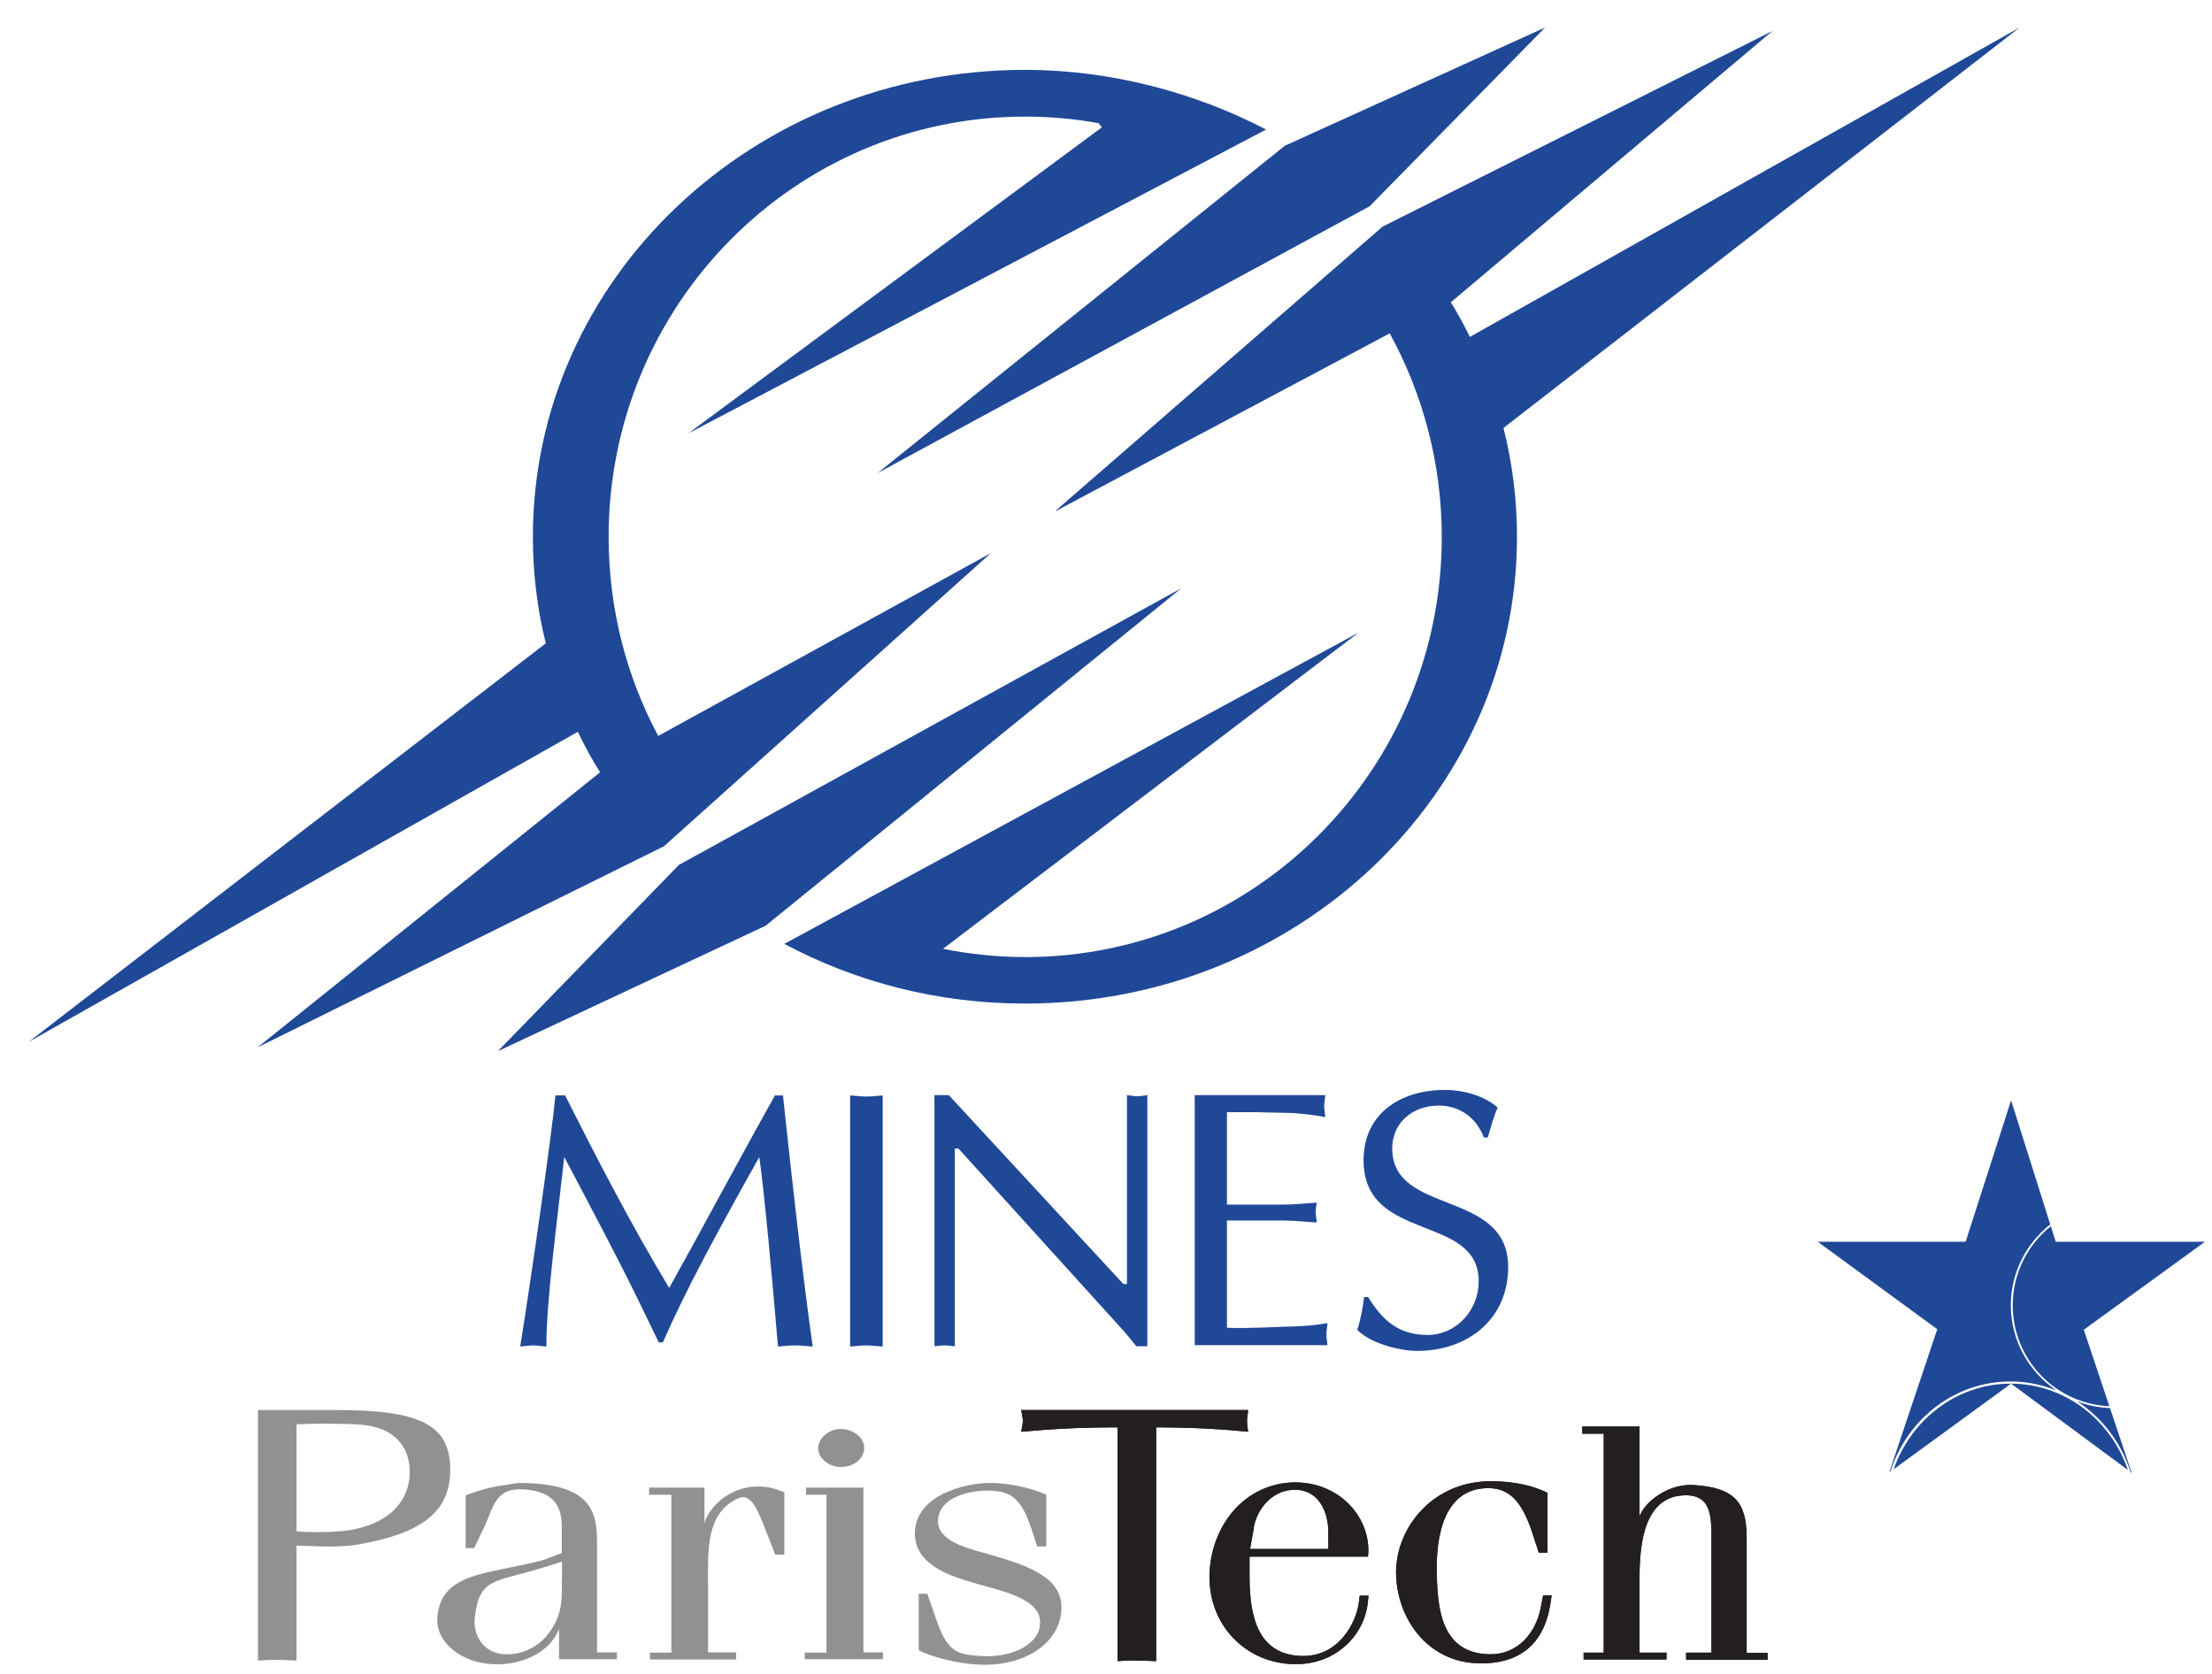 <svg width="74" height="56" viewBox="0 0 74 56" fill="none" xmlns="http://www.w3.org/2000/svg">
<g id="Frame 427319239">
<g id="layer1">
<g id="g18038">
<g id="g17375">
<g id="g12504">
<path id="path12506" d="M9.921 51.708C10.289 51.708 11.248 51.791 11.911 51.681C13.984 51.331 15.062 50.659 15.062 49.178C15.062 47.697 14.123 47.172 11.266 47.172H8.631V55.554C8.834 55.545 9.055 55.527 9.276 55.527C9.479 55.527 9.69 55.545 9.921 55.554V51.708ZM9.921 47.651C10.363 47.623 11.414 47.614 12.04 47.66C13.201 47.743 13.708 48.405 13.708 49.242C13.708 50.328 12.851 51.101 11.377 51.23C10.879 51.267 10.289 51.267 9.921 51.23V47.651Z" fill="#929090"/>
</g>
<g id="g12508">
<path id="path12510" d="M18.794 51.957L18.554 52.049C18.011 52.26 18.029 52.233 17.043 52.444C15.882 52.693 14.694 52.84 14.629 54.156C14.601 54.984 15.467 55.619 16.453 55.674C17.421 55.729 18.388 55.306 18.702 54.496V55.508H20.637V55.278H19.973V51.598C19.973 50.623 19.798 49.712 17.707 49.62C17.135 49.592 17.218 49.647 16.813 49.693C16.334 49.758 15.891 49.905 15.578 50.025V51.791H15.864L16.214 51.055C16.518 50.42 16.555 49.739 17.587 49.831C18.619 49.923 18.794 50.494 18.794 51.092V51.938V51.957ZM18.794 52.785C18.794 53.125 18.812 53.337 18.766 53.677C18.656 54.441 18.057 55.287 17.052 55.343C16.214 55.398 15.818 54.735 15.882 54.128C16.03 52.766 16.546 52.941 18.167 52.444L18.803 52.242V52.785H18.794Z" fill="#929090"/>
</g>
<g id="g12512">
<path id="path12514" d="M24.617 55.518H21.742V55.288H22.461V50.006H21.715V49.767H23.567V50.972C23.65 50.54 24.313 49.73 25.364 49.73C25.668 49.73 25.935 49.795 26.239 49.924V52.012H25.935L25.557 51.046C25.29 50.374 25.078 49.933 24.673 50.135C23.595 50.65 23.687 51.892 23.687 53.052V55.278H24.627V55.508L24.617 55.518Z" fill="#929090"/>
</g>
<g id="g12516">
<path id="path12518" d="M28.911 48.442C28.911 48.81 28.552 49.077 28.137 49.077C27.723 49.077 27.372 48.783 27.372 48.451C27.372 48.12 27.723 47.807 28.119 47.807C28.552 47.807 28.911 48.093 28.911 48.442ZM26.921 55.518V55.288H27.649V50.006H26.967V49.767H28.884V55.278H29.538V55.508H26.921V55.518Z" fill="#929090"/>
</g>
<g id="g12520">
<path id="path12522" d="M34.495 51.12C34.191 50.227 33.896 49.868 33.067 49.868C32.348 49.868 31.445 50.108 31.38 50.834C31.334 51.479 32.145 51.745 32.873 51.939C34.108 52.297 35.554 52.666 35.508 53.816C35.481 54.91 34.384 55.711 32.892 55.693C32.035 55.683 31.067 55.398 30.735 55.205V53.319H31.021L31.353 54.266C31.721 55.334 32.127 55.352 32.781 55.398C33.684 55.481 34.716 55.104 34.79 54.368C34.9 53.457 33.444 53.218 32.523 52.941C31.878 52.739 30.606 52.389 30.606 51.304C30.606 50.034 32.256 49.611 33.131 49.611C33.859 49.611 34.697 49.85 35.002 50.007V51.736H34.697L34.495 51.111V51.12Z" fill="#929090"/>
</g>
<path id="path12526" d="M38.678 55.573C38.448 55.563 38.236 55.554 38.033 55.554C37.812 55.554 37.591 55.554 37.388 55.573V47.752C35.905 47.752 35.002 47.826 34.163 47.899C34.181 47.78 34.218 47.651 34.218 47.531C34.218 47.412 34.181 47.301 34.163 47.172H41.755C41.746 47.31 41.719 47.412 41.719 47.531C41.719 47.651 41.737 47.78 41.755 47.899C41.018 47.826 39.986 47.752 38.678 47.752V55.573Z" fill="#231F20"/>
<path id="path12530" d="M38.678 55.573C38.448 55.563 38.236 55.554 38.033 55.554C37.812 55.554 37.591 55.554 37.388 55.573V47.752C35.905 47.752 35.002 47.826 34.163 47.899C34.181 47.78 34.218 47.651 34.218 47.531C34.218 47.412 34.181 47.301 34.163 47.172H41.755C41.746 47.31 41.719 47.412 41.719 47.531C41.719 47.651 41.737 47.78 41.755 47.899C41.018 47.826 39.986 47.752 38.678 47.752V55.573Z" fill="#231F20"/>
<path id="path12534" d="M45.791 53.383H45.487L45.469 53.54C45.386 54.331 44.741 55.462 43.497 55.398C42.106 55.334 41.802 54.119 41.802 52.748V52.077H45.764C45.902 50.862 44.888 49.583 43.303 49.593C41.673 49.62 40.558 50.973 40.465 52.583C40.373 54.34 41.682 55.702 43.405 55.674C44.75 55.647 45.672 54.662 45.764 53.558L45.782 53.374L45.791 53.383ZM41.94 51.111C42.05 50.476 42.557 49.868 43.257 49.841C44.096 49.804 44.418 50.54 44.437 51.203V51.819H41.82L41.949 51.101L41.94 51.111Z" fill="#231F20"/>
<path id="path12538" d="M45.791 53.383H45.487L45.469 53.54C45.386 54.331 44.741 55.462 43.497 55.398C42.106 55.334 41.802 54.119 41.802 52.748V52.077H45.764C45.902 50.862 44.888 49.583 43.303 49.593C41.673 49.62 40.558 50.973 40.465 52.583C40.373 54.34 41.682 55.702 43.405 55.674C44.75 55.647 45.672 54.662 45.764 53.558L45.782 53.374L45.791 53.383ZM41.94 51.111C42.05 50.476 42.557 49.868 43.257 49.841C44.096 49.804 44.418 50.54 44.437 51.203V51.819H41.82L41.949 51.101L41.94 51.111Z" fill="#231F20"/>
<path id="path12542" d="M51.477 51.938L51.32 51.46C50.97 50.31 50.555 49.804 49.827 49.785C48.288 49.758 48.03 51.423 48.067 52.675C48.095 53.834 48.224 55.324 49.846 55.343C50.795 55.352 51.384 54.607 51.541 53.797L51.624 53.374H51.91L51.864 53.668C51.624 55.186 50.629 55.665 49.514 55.646C47.717 55.637 46.704 54.073 46.704 52.601C46.704 51.129 47.892 49.62 49.744 49.556C50.223 49.546 51.044 49.583 51.771 49.942V51.948H51.467L51.477 51.938Z" fill="#231F20"/>
<path id="path12546" d="M51.477 51.938L51.32 51.46C50.97 50.31 50.555 49.804 49.827 49.785C48.288 49.758 48.03 51.423 48.067 52.675C48.095 53.834 48.224 55.324 49.846 55.343C50.795 55.352 51.384 54.607 51.541 53.797L51.624 53.374H51.91L51.864 53.668C51.624 55.186 50.629 55.665 49.514 55.646C47.717 55.637 46.704 54.073 46.704 52.601C46.704 51.129 47.892 49.62 49.744 49.556C50.223 49.546 51.044 49.583 51.771 49.942V51.948H51.467L51.477 51.938Z" fill="#231F20"/>
<path id="path12550" d="M56.406 55.517V55.288H57.254V51.506C57.254 50.752 57.263 49.997 56.351 50.025C55.014 50.062 54.849 51.626 54.849 52.785V55.288H55.752V55.517H52.978V55.288H53.651V47.964H52.932V47.724H54.849V50.724C55.042 50.218 55.844 49.611 56.701 49.684C57.991 49.776 58.433 50.227 58.433 51.442V55.297H59.133V55.527H56.415L56.406 55.517Z" fill="#231F20"/>
<path id="path12554" d="M56.406 55.517V55.288H57.254V51.506C57.254 50.752 57.263 49.997 56.351 50.025C55.014 50.062 54.849 51.626 54.849 52.785V55.288H55.752V55.517H52.978V55.288H53.651V47.964H52.932V47.724H54.849V50.724C55.042 50.218 55.844 49.611 56.701 49.684C57.991 49.776 58.433 50.227 58.433 51.442V55.297H59.133V55.527H56.415L56.406 55.517Z" fill="#231F20"/>
</g>
<path id="path12558" d="M63.353 49.151L67.279 46.289C67.279 46.289 67.279 46.289 67.269 46.289C65.473 46.289 63.934 47.485 63.353 49.151Z" fill="#1F4897"/>
<g id="g12468">
<path id="path12470" d="M45.764 43.382C46.243 44.173 46.796 44.661 47.754 44.661C48.713 44.661 49.468 43.842 49.468 42.867C49.468 40.585 45.617 41.588 45.617 38.818C45.617 37.236 46.87 36.463 48.344 36.463C48.934 36.463 49.643 36.647 50.104 37.052C49.957 37.374 49.874 37.714 49.772 38.054H49.643C49.385 37.392 48.842 36.987 48.123 36.987C47.275 36.987 46.575 37.548 46.575 38.422C46.575 40.677 50.454 39.775 50.454 42.388C50.454 44.145 49.09 45.194 47.413 45.194C46.815 45.194 45.829 44.937 45.405 44.486C45.525 44.127 45.589 43.759 45.635 43.391H45.764V43.382Z" fill="#1F4897"/>
</g>
<g id="g12472">
<path id="path12474" d="M41.046 40.299H42.954C43.322 40.299 43.682 40.253 44.05 40.235C44.041 40.336 44.013 40.446 44.013 40.548C44.013 40.649 44.041 40.759 44.05 40.897C43.682 40.879 43.331 40.833 42.954 40.833H41.046V44.421C41.802 44.449 42.539 44.394 43.276 44.375C43.654 44.366 44.032 44.329 44.41 44.265C44.4 44.403 44.373 44.513 44.373 44.633C44.373 44.752 44.4 44.881 44.41 45.001H39.968V36.637H44.336C44.327 36.775 44.299 36.886 44.299 37.005C44.299 37.125 44.327 37.254 44.336 37.373C43.967 37.3 43.599 37.263 43.23 37.235L41.995 37.208H41.046V40.29V40.299Z" fill="#1F4897"/>
</g>
<g id="g12476">
<path id="path12478" d="M28.441 36.647C28.616 36.656 28.801 36.684 28.985 36.684C29.16 36.684 29.326 36.665 29.529 36.647V45.047C29.335 45.038 29.16 45.01 28.985 45.01C28.801 45.01 28.616 45.038 28.441 45.047V36.647Z" fill="#1F4897"/>
</g>
<g id="g12480">
<path id="path12482" d="M38.383 45.038H38.015C37.877 44.863 37.637 44.568 37.379 44.292L32.062 38.422H31.943V45.038C31.814 45.028 31.712 45.01 31.602 45.01C31.482 45.01 31.362 45.028 31.261 45.038V36.637H31.74L37.582 42.958H37.701V36.637C37.812 36.647 37.923 36.674 38.042 36.674C38.153 36.674 38.264 36.656 38.383 36.637V45.038Z" fill="#1F4897"/>
</g>
<g id="g12484">
<path id="path12486" d="M26.193 36.647C26.516 39.683 26.857 42.701 27.188 45.047C26.967 45.038 26.792 45.01 26.608 45.01C26.414 45.01 26.212 45.038 26.027 45.047C25.815 42.581 25.576 39.931 25.401 38.708C23.973 41.256 22.913 43.216 22.176 44.909H22.038L21.365 43.52C20.573 41.901 19.716 40.3 18.877 38.708C18.61 41.1 18.278 43.538 18.278 45.047C18.122 45.038 17.983 45.01 17.845 45.01C17.689 45.01 17.55 45.038 17.403 45.047C17.725 43.069 18.462 37.944 18.582 36.647H18.905C19.891 38.597 21.07 40.907 22.388 43.087C23.558 40.99 24.691 38.846 25.926 36.647H26.184H26.193Z" fill="#1F4897"/>
</g>
<g id="g12488">
<path id="path12490" d="M35.315 17.086L46.252 7.582L59.29 1.04L48.537 10.112C48.768 10.489 48.98 10.876 49.173 11.271L67.565 0.92L50.297 14.317C50.592 15.485 50.749 16.7 50.749 17.96C50.749 26.581 43.377 33.574 34.292 33.574C31.362 33.574 28.616 32.847 26.239 31.577L45.451 21.162L31.547 31.743C32.431 31.918 33.353 32.019 34.302 32.019C41.995 32.019 48.233 25.726 48.233 17.969C48.233 15.494 47.598 13.176 46.492 11.152L35.324 17.095L35.315 17.086Z" fill="#1F4897"/>
</g>
<g id="g12492">
<path id="path12494" d="M22.019 24.621C20.959 22.634 20.361 20.371 20.361 17.96C20.361 10.195 26.599 3.901 34.292 3.901C35.131 3.901 35.96 3.975 36.752 4.122L36.863 4.26L23.023 14.501L42.355 4.334C39.996 3.101 37.167 2.337 34.292 2.337C25.198 2.337 17.827 9.33 17.827 17.951C17.827 19.184 17.974 20.38 18.26 21.521L0.965 34.853L19.329 24.483C19.559 24.953 19.799 25.404 20.075 25.836L8.622 35.037L22.213 28.311L33.15 18.503L22.019 24.621Z" fill="#1F4897"/>
</g>
<g id="g12496">
<path id="path12498" d="M16.657 35.166L22.71 28.937L39.517 19.681L25.613 30.97L16.657 35.166Z" fill="#1F4897"/>
</g>
<g id="g12500">
<path id="path12502" d="M29.326 15.853L42.981 4.877L51.689 0.92L45.819 6.901L29.326 15.844V15.853Z" fill="#1F4897"/>
</g>
<g id="g12560">
<path id="path12562" d="M73.775 41.542H68.772L67.279 36.813L65.758 41.542H60.81L64.809 44.468L63.206 49.252L63.243 49.224C63.805 47.476 65.39 46.216 67.26 46.216C67.804 46.216 68.32 46.326 68.799 46.519C67.878 45.903 67.27 44.854 67.27 43.667C67.27 42.572 67.786 41.597 68.587 40.962L68.606 41.026C67.832 41.643 67.334 42.6 67.334 43.667C67.334 45.489 68.772 46.97 70.568 47.044C70.568 47.062 70.587 47.09 70.587 47.108C70.2 47.09 69.831 47.016 69.481 46.878C70.32 47.421 70.965 48.258 71.278 49.252L71.315 49.28L69.711 44.486L73.766 41.542H73.775Z" fill="#1F4897"/>
</g>
<path id="path12566" d="M67.279 46.289L71.186 49.178C70.614 47.504 69.085 46.298 67.279 46.289Z" fill="#1F4897"/>
</g>
</g>
</g>
</svg>
